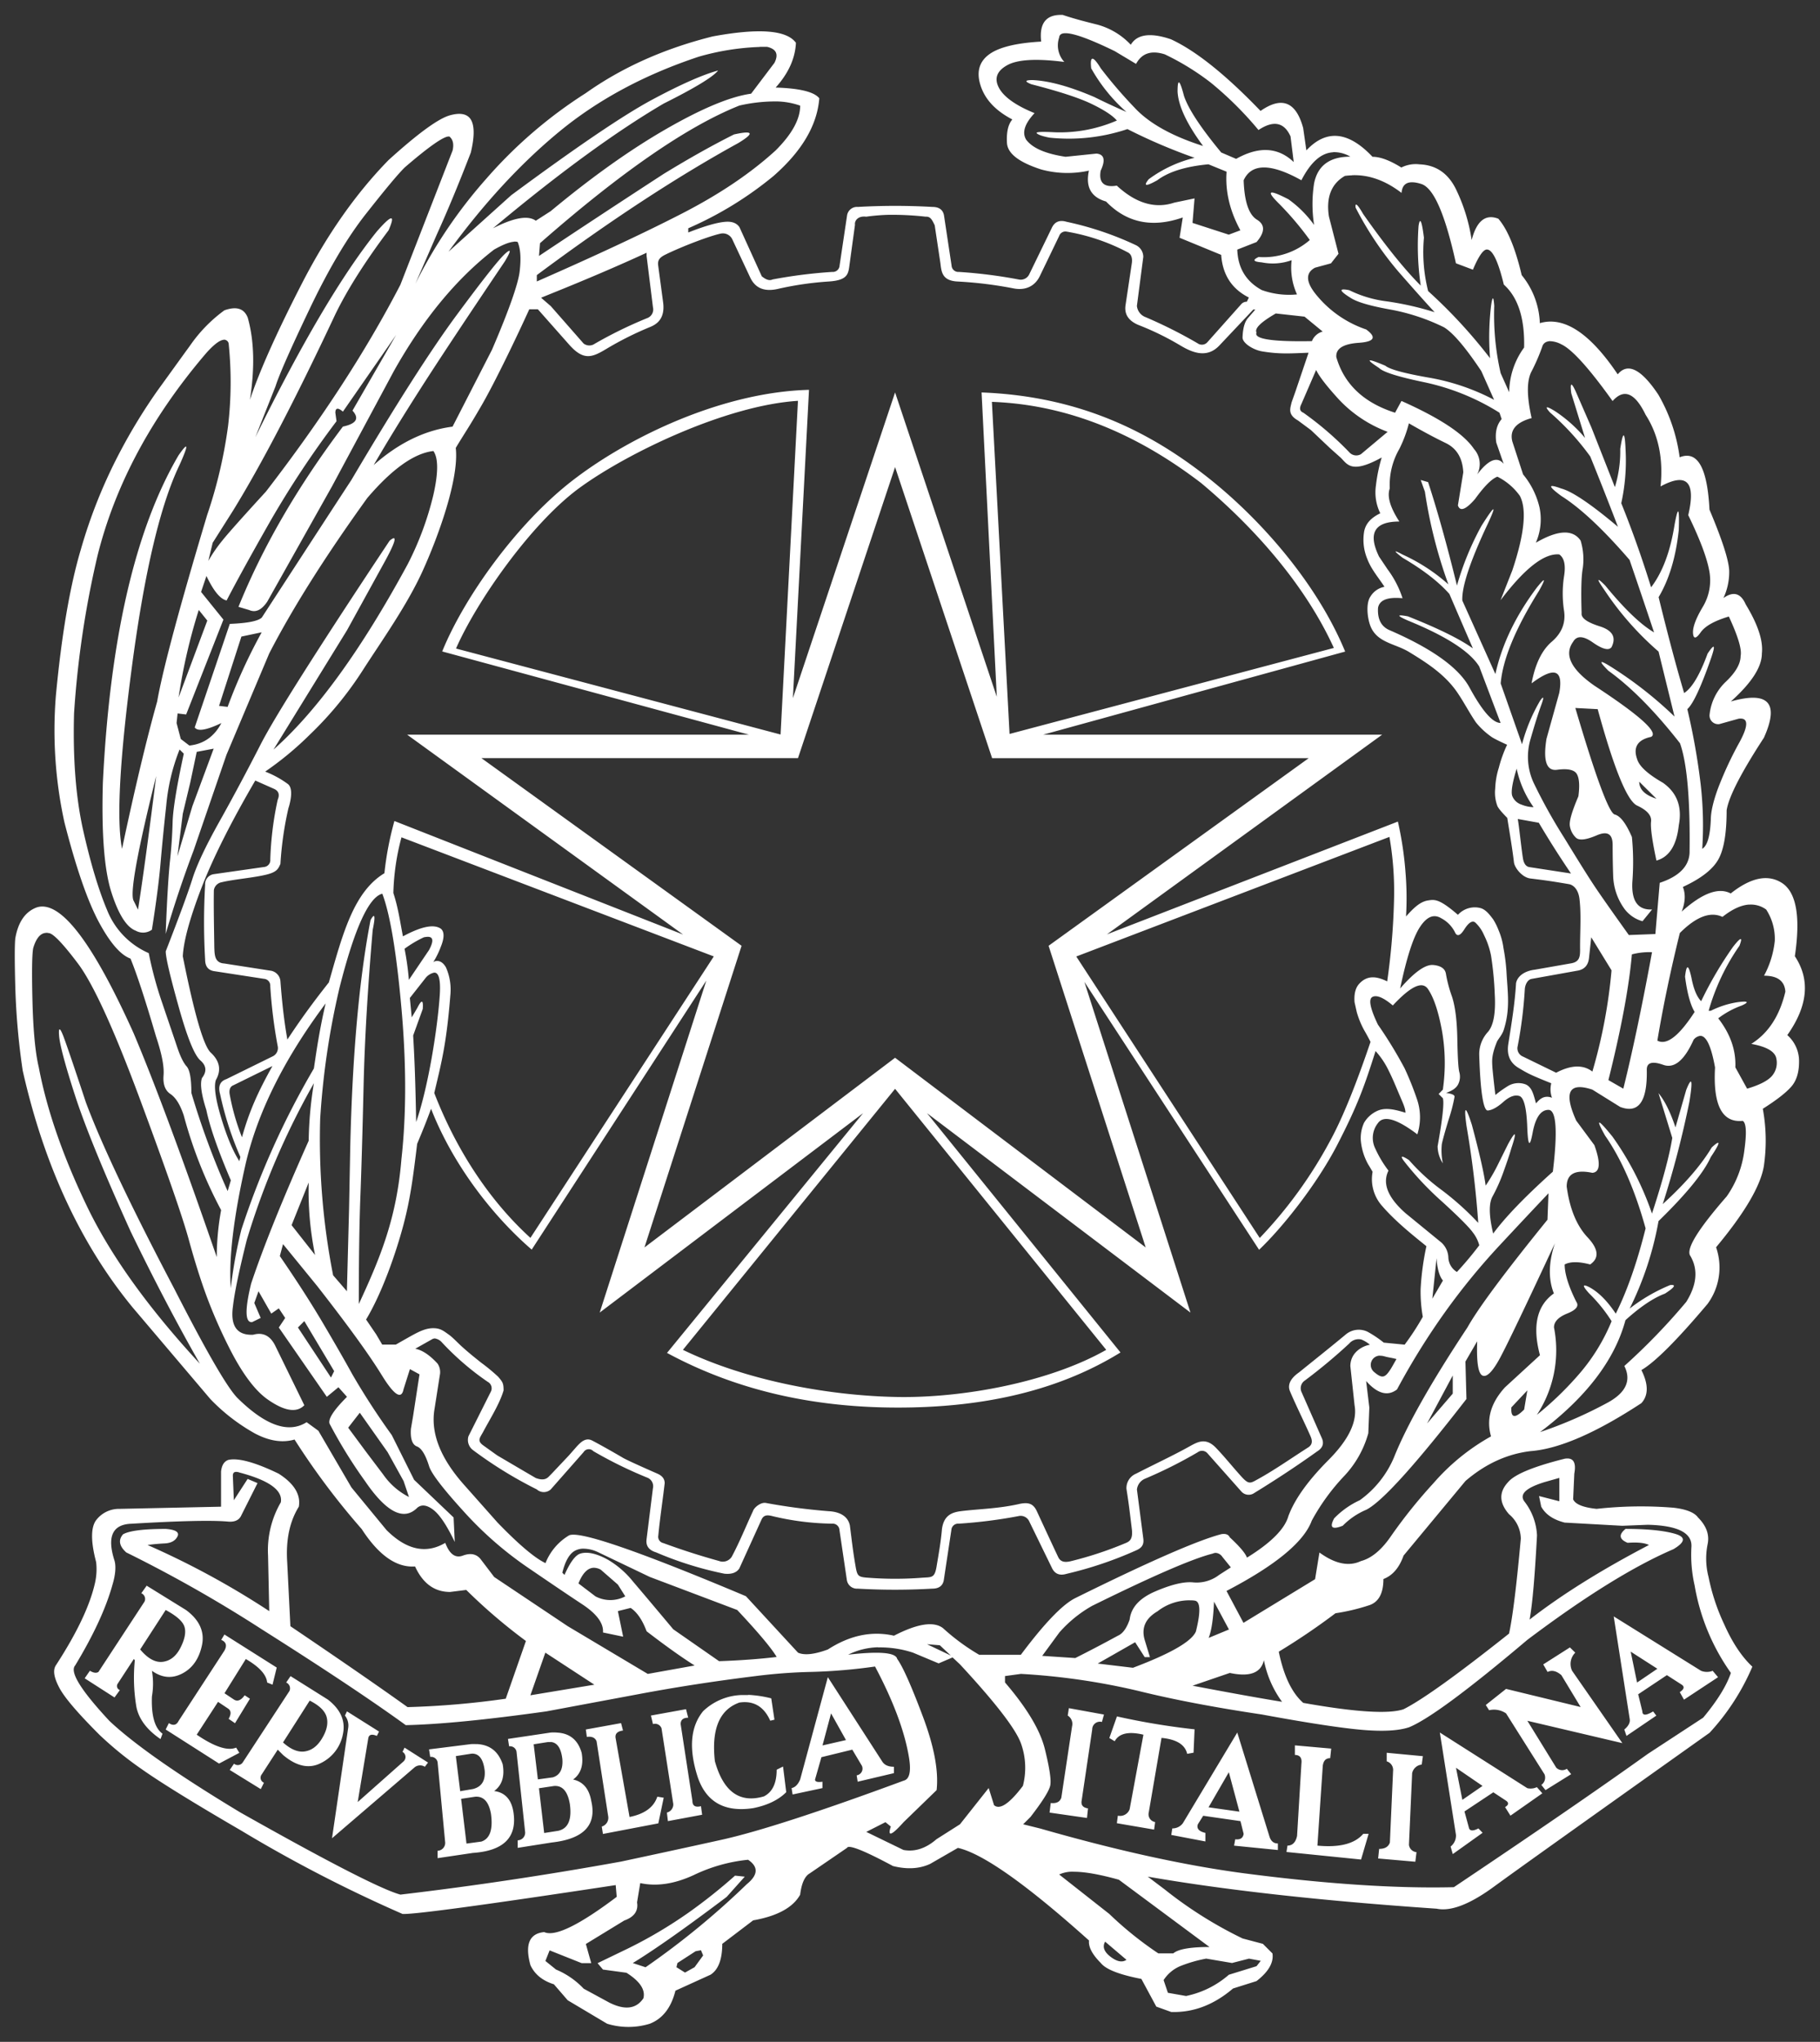 <?xml version="1.0" encoding="UTF-8"?>
<svg xmlns="http://www.w3.org/2000/svg" id="Capa_1" data-name="Capa 1" viewBox="0 0 610 684.37">
  <rect x="0" y="0" width="610" height="684.37" fill="#333333" stroke="none"/>
  <defs>
    <style>.cls-1{fill:#fff;}</style>
  </defs>
  <title>repubblica italiana</title>
  <path class="cls-1" d="M355.14,5c-4.77.16-6.84,3.14-6.17,8.94q-12.87.72-17.69,4.47c-3.22,2.5-4.08,6-2.53,10.55s5.07,8.22,10.55,11.08c-1.43,1.67-2,4.3-1.8,7.87s4.09,6.51,11.47,8.89a33.29,33.29,0,0,0,16,.39c-1.19,5.48.73,8.92,5.74,10.35q10.36,10.72,25.71,5.35l-1.07,6.8,13.95,5.74q.71,10,9.28,14.29l-.68,1.41a2.47,2.47,0,0,0-1.8.73l-11.42,12.83a2.44,2.44,0,0,1-3.26.39,155.63,155.63,0,0,0-17.84-8.94,4.51,4.51,0,0,1-2.53-3.6l2.14-16.43a4.36,4.36,0,0,0-2.48-3.94,106.85,106.85,0,0,0-23.23-7.83q-3.57-1.07-5,2.14L345,91.87a3.17,3.17,0,0,1-3.6,1.8,164.16,164.16,0,0,0-20-2.53A2.27,2.27,0,0,1,318.93,89l-2.48-16.43c-.24-2.14-1.56-3.21-3.94-3.21a219.6,219.6,0,0,0-25,0,3.37,3.37,0,0,0-3.6,2.82L281.4,89a2.27,2.27,0,0,1-2.48,2.14,164.12,164.12,0,0,0-20,2.53c-1,.48-2.17.12-3.6-1.07l-7.49-16.48c-1-1.43-2.62-2-5-1.75-2.62.24-6.67,1.4-12.15,3.55V76.51A120,120,0,0,0,259.24,59c9.53-8.34,14.64-17,15.36-26.05-1.67-2.14-6.53-3.36-14.63-3.6q6.43-7.15,6.8-15-4.65-6.43-27.9-2.14-24.3,6.08-42.53,19A153.21,153.21,0,0,0,163,59.89a162,162,0,0,0-23.77,35.19l7.15-16.43q5.36-11.79,11.42-27.51c1.19-5,1.27-8.6.19-10.74s-3.43-2.75-7-1.8q-5.72,1.43-20.71,15-16.44,16.8-29.11,41.46T83.77,134q2.5-16.08-.73-27.51c-1.19-3.1-3.78-3.91-7.83-2.48a49.18,49.18,0,0,0-11.47,11.76c-3.81,5.24-7.46,10.33-11,15.21A188.05,188.05,0,0,0,40,151.9a170.62,170.62,0,0,0-12.88,32.18q-5.54,18.58-8.41,49.29a144.21,144.21,0,0,0,2.87,42.19Q27.33,298.07,33,308.8c3.81,7.15,7.41,11.3,10.74,12.49q3.22,7.86,8.55,26.1c1.91,5.72,2.77,10,2.53,13s.5,5.08,2.28,6.27,3.28,3.57,4.47,7.14a149.76,149.76,0,0,0,12.54,31.79,88,88,0,0,0-1.46,15.75q-17.15-49.67-27.85-75-20.73-46.1-32.52-42.19-5.72,2.14-7.15,10.35c-.24,2.14-.24,7.66,0,16.48a236.47,236.47,0,0,0,2.48,27.85q10.72,47.53,36.79,79.32l26.1,30.77a63.65,63.65,0,0,0,15,11.57c4.76,2.5,9.17,3.18,13.22,2a245.59,245.59,0,0,0,22.5,30c5.72,8.82,11.69,13,17.89,12.54,2.62,5.72,6.52,8.55,11.76,8.55l5.4-.68a184.6,184.6,0,0,0,20,17.11l-6.76,19.35a287.79,287.79,0,0,1-32.91,2.82q-13.94-10-39.27-27.12l-1.07-21.48c-.48-7.39.79-13.56,3.89-18.57.71-4-1.52-7.75-6.76-11.08-7.86-3.81-13.48-5.33-16.82-4.62-1.43.48-2.24,1.74-2.48,3.89V505l-34,.73a9.62,9.62,0,0,0-7.68,3.55q-3,3.57-.19,14.29a20.68,20.68,0,0,1-.34,6.8q-2.5,11.44-13.22,27.9c-1,1.67-.52,4.15,1.26,7.49s6.27,8.55,13.42,15.7a117.31,117.31,0,0,0,14.1,11.47Q57,599.69,80.91,613.6a469.57,469.57,0,0,0,54,27.9q5.36.36,71.45-9.67l.34,3.94q-18.94,14.29-24.3,11.81c-5,.48-6.52,4.17-4.62,11.08,1.43,3.1,4.06,5.22,7.87,6.42l4.62,5.35,13.22,7.87a24.33,24.33,0,0,0,14.29,0c4.29-1.67,7.17-5.36,8.6-11.08l11.76-5.35q3.93-2.5,3.94-10.35l10.35-7.87c8.1-1.43,13.37-4.31,15.75-8.6q.71-5.72,3.21-7.14l12.49-8.55c.48-1.19,5.64.83,15.41,6.08,4.76,1.19,8.92.94,12.49-.73l9.28-5.35Q333.57,622.2,365,650.4c-.24,2.14,1.08,4.67,3.94,7.53,1.67,2.14,6.22,3.92,13.61,5.35l5,9.28,5,1.8q11.08.36,20.71-7.87l7.87-2.48c4-3.1,5.82-6.19,5.35-9.28l-3.21-3.21-6.8-1.8a138.45,138.45,0,0,1-26.1-16.43L384.69,629q39,6.79,96.82,10.74c4.76,1,11.17-1.5,19.15-7.34s32.06-23,72.33-51.62a77.11,77.11,0,0,0,14.34-22.16q-5.36-5-9.48-14.29a68.53,68.53,0,0,1-5.2-15.75,24.31,24.31,0,0,1-.34-10.89c.71-3.22-.35-6.23-3.21-9.09-1.19-1.67-4-2.78-8.26-3.26a134.41,134.41,0,0,0-25.71.39c-4.53-.48-7.16-1.54-7.87-3.21l.39-8.6q1.07-5.72-3.21-5-15.72,3.93-19,7.87c-3.1,3.34-3,6.93.34,10.74a10.84,10.84,0,0,1,3.94,8.21q-2.14,23.59-3.94,31.79-26.09,20.73-35.38,25.37-7.51,2.5-33.59-2.14-5.72-5-8.21-17.16a224.09,224.09,0,0,0,19-12.88A67.74,67.74,0,0,0,459,538c3.1-1.07,4.67-4,4.67-8.75,3.1-1.19,5.33-3.82,6.76-7.87l20.75-25q10-8.58,21.78-10,14.29-1.07,37.18-16.09,3.57-3.93,0-11.08,6.79-3.93,22.16-22.16a20.62,20.62,0,0,0,2.87-19c9.53-11.44,14.85-20.45,16-27.12a58.72,58.72,0,0,0-.34-19.3q6.79-4.29,9.48-7.34c1.79-2,2.67-4.83,2.67-8.41a11.6,11.6,0,0,0-3.94-8.94q10.36-14.65,2.53-26.44,2.86-19.3-3.94-24.3c-4.77-3.34-10.64-2.22-17.55,3.26q-6.08-3.22-16.43,6.08c1.19-3.1,1.34-5.88.39-8.26,6.19-2.86,10.17-6,12-9.43s2.67-8.9,2.67-16.28q1.07-6.79,12.49-24.3,7.86-17.51-11.08-12.15c6.91-6.19,10.4-11.56,10.4-16.09.48-4.29-1.35-9.76-5.4-16.43-1.67-3.81-4.15-4.52-7.49-2.14a20.6,20.6,0,0,0,1.94-8.55q.18-5-6.61-21.09c-.72-14.06-4-19.93-10-17.55a56.64,56.64,0,0,0-7.15-21c-5.72-8.58-10.27-10.85-13.61-6.8q-13.94-20.73-26.1-17.16a26.91,26.91,0,0,0-6.08-16.09c-2.14-9.05-4.73-15.33-7.83-18.91q-6.43-2.5-8.94,7.14a58.92,58.92,0,0,0-5-16.48c-2.62-5.72-6.77-8.66-12.49-8.89a10.68,10.68,0,0,0-6.08,1.07c-3.81-2.38-7.05-3.6-9.67-3.6q-12.15-12.86-22.16-2.14l-1.07-7.49q-3.57-13.22-14.29-5.74-17.51-18.22-30-24C385.66,10.84,381.1,11.45,379,15a24,24,0,0,0-11.42-6.8c-4.05-1-7.85-2-11.42-3.21-.34,0-.65,0-1,0ZM357,11.14q4.08-.11,16.62,6l7.15,4.28c1.91-3.57,5.1-4.64,9.62-3.21a85.05,85.05,0,0,1,15.41,9.48,116.67,116.67,0,0,1,16,15.89c5-3.33,8.6-2.63,10.74,2.14l1.07,8.6q-7.86-7.5-19.3-1.07l-5-2.14q-10.36-12.51-12.49-19c-1.43-5.48-2.14-5.94-2.14-1.41q.36,7.15,8.55,18.23-15.72-5-23-12.88A154.9,154.9,0,0,1,368.94,22.9q-3.93-6.43-3.21,0a56,56,0,0,0,11.81,14.63c-3.81-1.67-7.41-3.34-10.74-5-8.34-3.57-15.23-5.45-20.71-5.69-2.62,0-2.77.46-.39,1.41,9.29,2.38,16.05,4.59,20.22,6.61s7,3.87,8.41,5.54a48.07,48.07,0,0,1-20.75,3.94c-4.53-.24-6.55-.14-6.08.34s1.89,1,4.28,1.46a61.86,61.86,0,0,0,26.1-2.87,187.34,187.34,0,0,0,22.5,9.62A42.84,42.84,0,0,0,385,60.08c-1.91,2.38-.94,2.48,2.87.34q5.72-4.29,17.16-5.35l6.08,2.48c-.48,6.43,1,13,4.62,19.64l-3.89,1.46-12.15-3.94.68-8.21-6.76,1.41c-6.43,2.14-12.86.27-19.3-5.69-4.29.72-6.11-1-5.4-5,1.67-3.57,1.21-5.5-1.41-5.74l-10.35,1.07c-6.67-1-11.08-2.88-13.22-5.74-1.43-2.38-.52-5.32,2.82-8.89-6.43-2.62-10.41-5.51-12-8.6s-.59-5.58,2.87-7.49,9.81-2.26,19.1-1.07A8.2,8.2,0,0,1,355,12.55c.07-.89.71-1.38,1.94-1.41ZM254.62,15.7c.84,0,1.67,0,2.48,0,3.1.72,3.91,2.49,2.48,5.35l-7.83,10.35q-10.36,1.43-28.43,11.81T184.58,70.77l-5,3.21c-2.62-1.91-7.43-1-14.34,2.53Q198.11,49,222.45,34.71q15.72-7.86,18.23-11.08-7.86,2.15-22.16,9.82t-47.2,32l-21,18.91Q168.13,60,187.6,44t46.61-25a84,84,0,0,1,20.41-3.26ZM259.34,34a24.85,24.85,0,0,1,8.85,1.41q0,6.79-8.21,15Q247.46,61.85,228.72,71.5t-48.8,22.84V92.21q36.45-27.16,67.56-44.28c5.48-3.33,5-4.3-1.46-2.87q-10.72,5.36-23.57,13.22Q201,72.22,180.65,85.79l.34-4.28q40.74-35.74,66.83-46.13A53.56,53.56,0,0,1,259.34,34Zm-109,11.76a.93.93,0,0,1,.29,0c1.19,1,1.55,2.52,1.07,4.67l-17.5,45Q117,128.65,89.12,164.78q-11.79,12.87-14.63,16.43a49.87,49.87,0,0,0-4.67,6.8l1.46-6.08,6.8-10.74Q92.38,148,112.35,105.43q6.07-12.51,17.89-28.24c2.38-5.48,1.07-5.33-3.94.39q-17.51,21.8-40.73,69l6.8-17.16q1.79-5.72,11.42-25.91t19-32c6.19-7.86,10.45-13,12.83-15.36,8-6.92,13-10.39,14.73-10.4ZM446.81,51a10.77,10.77,0,0,1,5.78,1.51q-10.36,0-12.15,8.94a45.26,45.26,0,0,0,0,13.95,36.91,36.91,0,0,0-8.6-8.6c-6.43-3.33-7.6-3-3.55,1.07A103.21,103.21,0,0,1,439,80.45a23.47,23.47,0,0,1-17.16,5.69c-2.14,1-1.79,1.56,1.07,1.8a18.56,18.56,0,0,0,10-.73,21.59,21.59,0,0,0,1.8,11.47,27.14,27.14,0,0,1-11.81-1.46c-5.24-2.86-8-7.37-8.21-13.56l6.46-2.53c2.86-3.33,2.89-5.82.15-7.49s-4.23-6.07-4.47-13.22c2.62-5.72,9.1-5.72,19.35,0,3.11-6.06,6.63-9.18,10.64-9.38Zm6.37,7.73c5.6-.21,11.15,1.76,16.57,5.93.24-3.33,2.44-4.32,6.61-3s8,10.15,11.62,26.59l5.69,2.14c1.91-4.53,3.47-6.76,4.67-6.76,1.91,0,3.78,3.9,5.69,11.76q7.15,6.43,6.8,21.09a25.78,25.78,0,0,0-5,15l-2.87-6.42a87.35,87.35,0,0,1-2.14-22.55q-.36-5-1.07,0a88.69,88.69,0,0,0-.34,17.55,171,171,0,0,0-20.75-22.5,53.52,53.52,0,0,1-1.41-17.89q-1.07-8.58-1.8-3.94a91.58,91.58,0,0,0,.73,20q-8.22-8.22-19.3-24c-1.91-3.33-2.77-4-2.53-2.14a111.52,111.52,0,0,0,14.34,21.44c5,5.72,9.05,10.27,12.15,13.61A101.54,101.54,0,0,0,464.75,101a39.33,39.33,0,0,1-12.54-3.74c-3.57-.71-3.42.15.39,2.53,2.14,1.43,6.47,2.7,13,3.89A68.37,68.37,0,0,1,484,109.71c3.1,1.91,7.25,6.82,12.49,14.68l4.28,9.62a73.77,73.77,0,0,0-22.16-7.49q-12.15-2.14-14.29-3.94-9.29-3.93-2.14.73c1.43,1.43,6.52,3,15.21,4.81a77.39,77.39,0,0,1,25.18,10.21l.73,2.14c-1.67,1.91-2.28,4.54-1.8,7.87l2.48,7.14c-2.14-2.62-5.08-1.45-8.89,3.55a7.55,7.55,0,0,0-1.07-8.55q-5-7.5-24.3-16.09l-2.14,3.94c-10.48-3.33-17.07-9.56-19.69-18.62-.24-2.86,2.29-4.45,7.53-4.81s6.05-1.85,2.48-4.47a36.71,36.71,0,0,1-17.16-12.15c-3.1-4-3.1-6.89,0-8.55l5.35-1.46,2.53-3.21-3.21-12.49c-1-6.43.82-11,5.35-13.61a21.3,21.3,0,0,1,2.38-.19ZM297.74,72a100.24,100.24,0,0,1,12.54.63c1.65-.13,2.19,1.24,3,2.87l1.9,12.64c.36,3,.56,6,5.88,6.22a134.9,134.9,0,0,1,18.32,2.24c4.54,1,7.62-.91,9.14-4.08,0,0,4.35-9,6.51-13.51a2.2,2.2,0,0,1,2.28-1.41,67.87,67.87,0,0,1,20.71,7c1,.49,1.63,1.69,1.31,3.74l-2.09,13.95c-.48,3.22,1.2,5.38,4.52,6.71a93.14,93.14,0,0,1,13.95,6.85c3.78,2.23,8.71,4.42,12.93,0l11.42-12.1h.68l-2.48,2.87c-1.11,1.28-1.7,3.5-1.8,6.46-.06,1.91,3.59,4.23,6.66,4.71,6,1,9.93.63,15.46.44l-4.42,13.07-1.26,3.55c-.43,2-1.44,4.05,2.14,6.08l4.33,3.21,6.42,6.08,3.6,3.21c2.21,2.17,3.52,5.55,13.71-.1a54.46,54.46,0,0,0-1.94,9.43,15.88,15.88,0,0,0,1.46,9.28c-3.05,1.49-4.88,3.38-5.4,6.08a16.72,16.72,0,0,0,1.07,9.28c1.29,3.41,3.76,6.23,5.74,9.28a7,7,0,0,0-4.67,3.21c-1.5,2.07-1.17,6.57-.24,9.38,2,6.16,8.34,6.33,13.12,9.24,6.24,3.79,12.21,7.69,16.28,13.71,2.24,3.31,3.92,6.62,6.17,9.92a25.22,25.22,0,0,0,5.44,5c1.65,1,5,2.48,5,2.48a42.66,42.66,0,0,0-2.77,7.68,26,26,0,0,0-1.22,7,12.59,12.59,0,0,0,.73,5.83c.51,1.26,3.31,4,3.31,4,.76,4.8,1.71,10.32,2.24,14.87.22,1.87,2.75,5.1,5.49,5.44,3.88.49,6.06.72,12.93,1.9,1.61.28,3.34,1.93,3.6,5.49.56,5.13.08,11.29.15,16.43,0,2.3-.13,4.12-3,4.62l-12.2,2.14c-3.67.44-5.91,2.38-6.27,4.57-.39,6.83-1.52,13.52-2.58,20.27-.44,2.8-.11,6,3.5,8.12,3.08,1.83,3.74,2.23,10.89,5.1a8.39,8.39,0,0,0,.24,4.86c-2.64-1-4.17.48-5.35,1.9-.91-3.32-1.43-5.44-3.45-6.37a6.84,6.84,0,0,0-5.88.49A39.46,39.46,0,0,0,501.2,367c-.37-3-.72-6.09-1-9.14-.08-2.07-.46-3.75,1.46-8.55.43-1.07,1.72-2.26,2.33-4.08,2.27-7.12,1.3-12.57.92-19.64a65.35,65.35,0,0,0-1-7.83,22.72,22.72,0,0,0-1.65-6,20.46,20.46,0,0,0-1.85-3.69c-1.13-1.47-2.35-3.15-4.13-3.69a7.62,7.62,0,0,0-7.63,2.24c-6.3-5.45-7.83-5.16-10.06-4.81-2.86.45-5.11,2.91-7.34,5.35a104.33,104.33,0,0,0-.15-14.44,115,115,0,0,0-2.58-17.35L371,313.17l92.25-66.93H349.65l101.2-27.85c-9.62-23.31-29-45.12-46.86-59s-41.15-26.56-75-27.85l5.1,102L300,131.53,265.75,234l5.4-103.34c-28.74.74-59.84,15.48-78.94,30.14s-36.72,39.59-44,57.55L251,246.24H136.46l92.5,67-96.77-38.06a106.33,106.33,0,0,0-3.35,17.5c-10.34,6.26-14,20.42-18.62,36.6-5.28,6.66-9.56,12.55-13.9,19.15C95.17,342,94.49,335.52,94,329a3.89,3.89,0,0,0-3.55-3.69l-15.31-2.38c-3.28-.21-3.21-3.06-3.31-5.3-.08-6.08-.25-13-.15-19.25a3.18,3.18,0,0,1,2.58-2.67c4.06-1,10.89-1.5,15.26-2.62,3.26-.84,3.76-1.88,4.47-3.55a113.92,113.92,0,0,1,2.67-18.62s2.17-6.26-.15-8.12a32.77,32.77,0,0,0-7.63-4.18,108.12,108.12,0,0,0,14.92-12.35,118.08,118.08,0,0,0,17.89-21.78c6.15-9.57,14.68-21.51,19.93-33.05s12.32-31,11.13-41.31c3.27-5.43,4.21-6.57,8.65-14.24s11.57-22.49,16-32.23h2.87l10.45,11.81c4.79,5.44,7.64,4.39,12.3,1.6a109.2,109.2,0,0,1,14.92-7.49c2.11-.87,5-2.69,4.33-8.12L220.6,89c-.24-1.83.48-2.71,2.48-3.69,5.19-2.55,14.42-6.13,18.42-7a3.51,3.51,0,0,1,3.89,1.8l5.93,12.64c1.59,3.55,4.45,5.21,9.43,4.08a107.15,107.15,0,0,1,17.06-2.48c6.73-.45,6.52-2.8,7-6.22l1.75-12.78c-.21-1.4,1.05-3.07,3.74-2.72a66.81,66.81,0,0,1,7.44-.63ZM172.19,81a3.33,3.33,0,0,1,1.31.1c1,2.38,1.16,5.65.68,9.82s-3.57,13-9.28,26.3L151.68,143q-13.94,1.79-26.44,12.88,6.43-11.08,15.55-25.37t28.39-42.87c2.14-3.57,2.22-4.46.19-2.67s-7.42,8.6-16.23,20.51-20.61,30.4-35.38,55.41q-6.08,9.29-30,46.08c-1.19,1.19-4.79,1.9-10.74,2.14l-11.76,34.7c1,1.43,3.94.92,8.94-1.46-2.38,4.53-6,7.06-10.74,7.53l-2.87-2.19-1.41-5.35.34-3.21,2.87.34,12.49-31.79-7.49-9.28,1.8-5.35c2.38,5,4.61,7.74,6.76,8.21q5-9.65,14.48-26.3a323.75,323.75,0,0,1,22.36-33.78l-.39-2.82c0-1.67.86-1.82,2.53-.39l17.84-25.71-14.63,25.37c2.38,2.62,1.32,4.39-3.21,5.35q-22.87,30.38-35,60.42l3.6,1.07q3.22,1.43,6.08-2.87L111.28,163,132,124.39q14.65-26.09,33.59-40.73c2.86-1.61,5-2.49,6.56-2.62Zm44.52,3.69v1.07L218.85,103a3.08,3.08,0,0,1-1.75,3.55,142.66,142.66,0,0,0-18.23,8.94,3.18,3.18,0,0,1-3.26-.34l-11-12.54-3.26-2.82,3.6-1.46Q202.79,91.14,216.71,84.72Zm210.85,20.37,9.67,1.07,6.08,5a5.37,5.37,0,0,0-3.6,3.21q-20,.36-18.57-2.87C420.43,110.08,422.56,108,427.56,105.09Zm-352.63,8.8a1.59,1.59,0,0,1,1.7,1.22,126.46,126.46,0,0,1-.19,27.71,157.66,157.66,0,0,1-7,29.8q-13.94,46.46-16.77,62.56Q47.35,254.1,40.9,284.49q-2.86-14.65,3.4-61.68t15.89-67q4.65-10.36-.34-3.21-21.8,37.17-25.37,109.7c-.48,16.92.44,29.14,2.82,36.65s5.12,11.84,8.21,13a5,5,0,0,0,5.4-.34c1.43-9.05,2.39-16.42,2.87-22s1.11-12.13,1.94-19.64a66.75,66.75,0,0,1,4.47-18.76l1.41,1.41c-2.38,11-3.62,18.61-3.74,22.89s-.4,8.59-.87,12.88-1,12.49-1.46,24.64c2.86-9.77,6-19.08,9.33-27.9L75.9,253l14.34-34Q102,196.2,123.1,166.92q12.51-14.65,22.16-15.75c1.67,2.38,1.67,7.29,0,14.68a103.19,103.19,0,0,1-8.6,23.23q-23.23,42.88-45,62.17l24.64-40,11.81-21.48c4.53-8.1,5.34-10.94,2.48-8.55q-36.09,54.32-43.21,68.24t-13.95,26.1q-6.79,12.15-8.94,19t-8.94,24.3c0,2.14,1.47,8.32,4.33,18.57s5.27,16.25,7.29,18,2.2,3.74.53,5.88c-.71,1.91-.21,5.5,1.46,10.74q1.79,8.58,8.21,23.57l-1.07,3.6A263.88,263.88,0,0,1,64.14,366.3c0-4.76-.53-7.7-1.6-8.89s-2.14-3.39-3.21-6.61-2.72-8-4.86-14.34a127.47,127.47,0,0,1-4.62-17A26.33,26.33,0,0,1,35.9,305.05q-4.29-10.18-8-26.64T24.82,239.1a321.58,321.58,0,0,1,7.87-52.88q8.93-35.74,36.45-67.9c2.53-2.83,4.46-4.29,5.78-4.42Zm444.11.49a8.56,8.56,0,0,1,4.28,1.07q5.36,2.5,17.16,19c3.81-4.29,7.51-2.77,11.08,4.62q6.43,10,5,24,13.22-7.15,9.28,9.62c3.81,7.86,6.16,14,7,18.42a17.19,17.19,0,0,1-2.14,12.35c-2.26,3.81-3.38,6.72-3.26,8.75s1,2,2.53-.19,4.71-3.92,9.48-5.35q4.64,10,3.94,13.22c0,2.62-1.64,5.46-4.86,8.55A17.71,17.71,0,0,0,573,239.44a2.9,2.9,0,0,0,3.26,3.26l6.42-1.8c3.33-.48,3.44,2.16.34,7.87a120.75,120.75,0,0,0-7.29,15.7c-1.55,4.29-2.33,7.73-2.33,10.35-.24,5.48-1.2,8.72-2.87,9.67a120.78,120.78,0,0,0-.53-21.63,222.68,222.68,0,0,0-4.47-25.18c1.91-1.67,4.54-7.29,7.87-16.82q2.5-7.15-1.07-1.8-3.93,10.72-7.87,13.22c-2.62-8.81-5.46-19.5-8.55-32.13,3.57-6,5.8-13.5,6.76-22.55.24-7.62-.22-8.18-1.41-1.75-1.43,9.05-4.06,16-7.87,21-3.1-10-6.44-19.38-10-28.19a66.19,66.19,0,0,0,1.46-17.55c-.24-6.67-.85-6.87-1.8-.68a40.69,40.69,0,0,1-1.8,12.83l-7.87-20-5-11.47c-1.67-3.81-2.23-3.81-1.75,0l4.62,15a46.71,46.71,0,0,0-10-8.94c-3.1-1.91-3.66-1.75-1.75.39A86.81,86.81,0,0,1,533,153q4.64,11.44,9.28,23.57c-9.05-7.62-15.38-11.88-19-12.83-4.53-1.67-4.53-.86,0,2.48q9.65,6.08,22.89,21.44,4.29,12.51,8.21,24.3Q547.63,208,538,196.23c-2.86-2.86-3-2.4-.34,1.41a101.7,101.7,0,0,0,18.23,20.75l5.35,21.78a131.88,131.88,0,0,0-21.44-16.77c-3.81-2.38-4.07-1.93-.73,1.41q11.43,8.22,24,24.3,3.57,10,3.21,36.79-.36,6.79-10,10l-1.46,17.16-8.89.34c-4.77-6.67-8.44-11.86-10.94-15.55s-6-9.34-10.69-17A180.33,180.33,0,0,1,514,262.33,20.83,20.83,0,0,1,513,247.65c1.43-5,2.64-8.8,3.6-11.42s.8-3.08-.39-1.41a57.89,57.89,0,0,0-6.08,14.63l-7.15-20.37Q504,216.93,515.83,198q3.57-6.43-.73-1.07c-7.15,9.53-11.76,19.2-13.9,29l-11.08-24.64c-.24-4.53,2.6-13.13,8.55-25.76q4.64-10-2.14.73a96.21,96.21,0,0,0-8.21,20q-5-20.37-9.67-34.66l-2.48-.73,1.41,3.94a159.12,159.12,0,0,0,7.87,31.06,60.86,60.86,0,0,0-15.36-10q-4.65-2.5,0,1.07c6.91,4.05,12.13,8.1,15.7,12.15q4.29,10,7.87,18.23-6.43-4.64-21.78-10.74c-3.81-.71-3.81-.26,0,1.41,12.86,5.24,20.82,10.41,23.91,15.41l7.15,18.91c-2.62,0-6.07-3.9-10.35-11.76q-5.36-10-26.78-19.3c-2.86-1.19-4.18-3.72-3.94-7.53q.71-3.93,8.21-3.21a33.25,33.25,0,0,0-5-9.67l-2.87-4.28c-3.81-7.86-1.53-11.76,6.8-11.76q-4.65-7.15-3.21-11.08A24.17,24.17,0,0,1,469,150.49a42.11,42.11,0,0,0,3.21-8.6c4.53,2.62,8.65,4.82,12.35,6.61s5.64,5.05,5.88,9.82l-1.8,11.08c.71,2.14,2.64,1.44,5.74-2.14,3.1-4.29,5.58-6.77,7.49-7.49a20.52,20.52,0,0,1,7.53,6.42q3.57,6.79-2.53,25l-3.94,10c8.1-10.72,14.68-15.84,19.69-15.36,1.67,1.19,2.2,3.6,1.6,7.29a37.93,37.93,0,0,0,0,11.62c.6,4.05-.8,7.49-4.13,10.35s-5.57,7.52-6.76,13.95q11.43-8.58,9.28,3.21l-4.28,15.36c-1.19,7.39,0,10.88,3.55,10.4s5.78,0,6.61,1.41,1,3.91.53,7.49c-2.14,5-3.11,8.32-2.87,9.87a6.94,6.94,0,0,0,2,3.94c1.07,1.07,3.38.82,7-.73s5.35-.48,5.35,3.21.07,7.29.19,10.74a19.87,19.87,0,0,0,3.4,10.16,11.33,11.33,0,0,0,6.42,4.67l3.21-3.94q-7.15.36-6.61-9.28a86.14,86.14,0,0,0-.15-15C545,276,543.11,273.5,541.2,273S534.89,260.65,528,237.3l7.49.39q8.22,30,13.22,32.32c3.33,1.55,4.9,3.32,4.67,5.35s.37,6.4,1.8,13.08c4.29-1.19,6.77-5.14,7.49-11.81q1.79-9.29-5.35-14.29c-5-2.86-7.89-5.49-8.6-7.87-1.43-4,.14-6.53,4.67-7.49q3.93-2.14-19-17.16c-7.86-5.48-10.24-10.39-7.15-14.68,1.19-2.14,3.39-2.07,6.61.19s5.32,2.8,6.27,1.6c1.67-3.33.35-5.64-3.94-7s-6.31-2.8-6.08-4.47c-.24-7.39-.09-12.4.39-15a21.52,21.52,0,0,0-.73-9.28q-3.93-5.72-15,.73A19.55,19.55,0,0,0,516,170.13,27,27,0,0,0,510.48,159L506.89,148c-1-3.81,1.22-6.44,6.46-7.87-1.67-7.38-1.67-12.6,0-15.7a65.48,65.48,0,0,0,3.55-8.21,2.41,2.41,0,0,1,2.14-1.8ZM441.12,124c1,2.14,3.56,5.44,7.73,10a43,43,0,0,0,16.23,10.74l-8.94,7.49a3.13,3.13,0,0,1-3.94-.68,108.09,108.09,0,0,0-15.36-13.22c-1.19-.48-1.4-1.44-.68-2.87Zm-173.67,10.3-5.83,111.89L152.84,217.37c6.93-15.85,25.26-42.09,41.41-53.86s49.16-27.65,73.2-29.16Zm65,.39c29.49,1.07,53,14.1,70.14,27.22,19.2,16.07,35.4,35.32,44.47,55.26L338.37,246ZM300,156.56l32.52,97.55H438.64L351.45,317,384,418.11l-84-63.58L216,418.11,248.55,317l-87.2-62.9H267.46ZM66.62,204.44,69.48,208l-9.62,25.76A189.79,189.79,0,0,1,66.62,204.44Zm21.09,7.49a182.63,182.63,0,0,0-11.42,25l-2.87-.34,7.49-23.23Zm-16.09,39-7.15,19.3-5,16.77,1.8-14.29,2.48-10.35L65.94,252Zm436.72,6.76A34.46,34.46,0,0,0,514,270.54a11.45,11.45,0,0,1-4.08-.87,4.9,4.9,0,0,1-3.06-2.87c-.48-1.31,0-4.37,1.46-9.14Zm-456,2.53q-3.57,28.59-6.08,44.67L44.84,302Q42.7,298.78,52.33,260.19Zm33.25,1.41L92,264.47c1.43.72,1.78,1.93,1.07,3.6a109.06,109.06,0,0,0-2.48,20,2.31,2.31,0,0,1-2.14,2.53L71.62,293a3.41,3.41,0,0,0-2.87,3.6,218.45,218.45,0,0,0,0,25c0,2.38,1.11,3.7,3.26,3.94l16.43,2.53a2.27,2.27,0,0,1,2.14,2.48,164.16,164.16,0,0,0,2.48,20,3.08,3.08,0,0,1-1.75,3.55L75.9,361.68q-3.22,1.07-2.14,5a109.4,109.4,0,0,0,6.8,21.09l-.34,1.41q-3.22-5-6.08-14.48T72.35,362q2.86-5-1.8-9.28-3.57-3.57-9.28-32.18.36-7.5,6.08-22.5T85.57,261.6Zm463.84.39,5.74,5.69C551.34,266.49,549.42,264.61,549.42,262Zm-40.68,12.49,7,1.26c3.57,6,6.58,10.77,10.79,17l-13.95-2.14c-1.27-.19-1.9-1.44-2.14-2.87-.52-3.1-1.43-11.88-1.75-13.22Zm-43.06,6A106.78,106.78,0,0,1,467.22,302a231.74,231.74,0,0,1-2.28,26.93c-3.5-1.72-6.74-2.19-9.48.92-1,1.15-1.7,3-1.46,6.08l.73,3.26a29.16,29.16,0,0,0,2.48,6.08c.75,1.3,1.47,2.6,2.14,3.94-4.4,13-9.06,25-13.56,33.2a148.59,148.59,0,0,1-23.57,32.52l-61.49-94.34Zm-331.1.15,104.65,39.91L177.78,414.9c-14.9-13.57-25.53-31.21-32.23-48.56,2.48-10.44,4.09-16.49,5.4-32.86a18.45,18.45,0,0,0-1.46-9.19c-1.37-2.52-3.32-2.51-4.28-1.8a27.9,27.9,0,0,0,2.53-5.15c1.26-3.07,1.19-5.12,0-6.08-2.18-1.46-6.05-1-12.69,2.58-1-5.16-1.58-9.54-3.21-14.53a78.94,78.94,0,0,1,2.72-18.66Zm-6.46,18.86q3.93,10.36,6.42,38.4t0,50.55c-1.58,19.3-6.65,32.2-14.29,48.61q0-22.16.53-36.07t1.07-37q.54-23,3.06-52.35c1-4.76.7-5.88-.73-3.26q-5.72,29.66-6.8,76.12L117,404.89l-.73,27.9-4.62-5.35a236,236,0,0,1-4.33-52.54A261.26,261.26,0,0,1,113.81,331q7.5-29.66,14.29-31.45Zm458.06,3.69a8.61,8.61,0,0,1,5.78,1.65,18,18,0,0,1,2.87,10.55,31.42,31.42,0,0,1-3.6,11.62c4.53,0,6.91,1.77,7.15,5.35q-2.86,12.15-11.42,17.5,7.86,1.43,8.41,5a6.73,6.73,0,0,1-1.6,5.88c-1.43,1.55-4.16,2.94-8.21,4.13l-3.94-7.15q.36-8.58-5.74-16.43a29,29,0,0,1,7.87-4.28c2.62-1.19,2.16-1.59-1.41-1.12a30.32,30.32,0,0,0-8.94,2.87h-.73A72.94,72.94,0,0,1,583,317c1.19-3.1.48-3-2.14.34a125.9,125.9,0,0,0-10.69,18.23c-1.43-1.43-2.54-4.06-3.26-7.87-1-4.53-1.66-4.63-2.14-.34.71,5.48,1.78,9.43,3.21,11.81-5.24,8.1-9.4,11.29-12.49,9.62q2.86-17.15,7.53-36.07c5.48-5.48,10.24-7.3,14.29-5.4q4.82-3.82,8.85-4.13ZM480.49,307.1a3.56,3.56,0,0,1,.68,0,4.3,4.3,0,0,1,1.8.63,10.67,10.67,0,0,1,4.62,4.62c.71,1.67,1.78,1.39,3.21-.87s2.64-3,3.6-2.33a12.34,12.34,0,0,1,3,4.28,27.07,27.07,0,0,1,2.33,6.8,109.11,109.11,0,0,1,1.26,13q.54,9.47-2.33,12.69a11,11,0,0,0-2.87,7.87c.38,12.39,1.44,18.54,2.87,18.42s3.18-1.08,5.2-2.87,3.8-2.47,5.35-2,2.43,4,2.67,10.4.84,7.07,1.8,1.94S516.42,372,519,372s3.13,6.89,1.46,20.71q-13.94,12.51-20,20.75c-1.43-6-1.51-10.11-.19-12.49a56.64,56.64,0,0,0,3.6-8.07c1.07-3,2-5.64,2.67-8,1.91-5.72,1.55-6.22-1.07-1.46-1.43,2.86-2.67,5.39-3.74,7.53a60.34,60.34,0,0,1-3.79,6.42c-.48-3.81-2-10.6-4.62-20.37q-3.22-10-1.8.34a326.52,326.52,0,0,1,3.94,32.52,95.16,95.16,0,0,0-12.35-11.08,67.62,67.62,0,0,1-10.89-10c-2.62-1.67-3.08-1.46-1.41.68a102.94,102.94,0,0,0,12.69,13.42c5.6,5.12,9,8.54,10.16,10.21a11.86,11.86,0,0,1,2.14,4.28,114.77,114.77,0,0,1-7.49,8.94,5.93,5.93,0,0,1-2.87-4.86,7.13,7.13,0,0,0-2.33-5l-12-9.82q-8.93-7.86-5.74-14.29a37.65,37.65,0,0,1-4.47-7.49,8,8,0,0,1,.92-8.41q2.86-4.11,13.22,3.74a18.69,18.69,0,0,0,0-11.42,101,101,0,0,0-4.28-10.74,146.75,146.75,0,0,0-8.94-14.63q-3.93-8.22-1.8-9.28c1.43-.71,3.71.25,6.8,2.87,6-6.43,9.86-8.28,11.76-5.54s3.47,7.32,4.67,13.76a62.25,62.25,0,0,1,.34,20l-1.41,1.46,1.41,1.41c.48,1.43-.08,6.8-1.75,16.09a10.7,10.7,0,0,0,1.75,5.74,21.33,21.33,0,0,1-.34-6.46c.24-1.19,1-4,2.33-8.36a54.48,54.48,0,0,0,1.94-7.53c0-.6-1-1-2.87-1.26,2.14-.71,3.54-1.7,4.13-3a5.67,5.67,0,0,0,.34-3.94c-.36-1.31-.56-5.08-.68-11.28s-.73-10.88-1.8-14.1a44.54,44.54,0,0,1-2-7.49c-.24-1.79-1.66-2.82-4.28-3.06s-6.32,2.39-11.08,7.87q3.22-15.37,6.61-20.56c1.48-2.27,3-3.48,4.52-3.65Zm-465,5.54a3.61,3.61,0,0,1,.78.1c1.43,0,4.7,3.37,9.82,10.16s12.09,22,20.9,45.74,14.21,39.28,16.23,46.66,4.05,13.82,6.08,19.3a167.06,167.06,0,0,0,7.34,16.77c4.29,8.58,8.59,14.45,12.88,17.55Q98.09,475,102,471l-9.62-19.69c-1.67-3.57-4.2-4.89-7.53-3.94-5.48.24-7.71-3-6.76-9.62.48-4.29,2-11.68,4.62-22.16a256.65,256.65,0,0,1,22.5-52.54,127.81,127.81,0,0,0-1.75,19.3Q90.24,412,84.16,430.26c-2.14,8.82-2,13.12.34,12.88l2.87-1.41-2.14-5,1.41-3.94,4.28,7.49,2.53-1.75,2.14,3.21-2.14,3.21,16.09,23.23,3.89-3.21,2.87,3.21c-4.76,4.76-6.64,7.85-5.69,9.28a160.21,160.21,0,0,0,11.76,19c7.15,10.48,13,13.42,17.5,8.89,1.43-1.19,3.25-.94,5.4.73s4.52,5.26,7.15,10.74l-.39-8.21L138.8,496l-7.49-15a241.33,241.33,0,0,1-13.22-20.37c-2.62-4.76-5.89-10.44-9.82-17.11S99.5,429.32,93.79,421L94.86,417,106.28,431q15.37,19.66,21.63,29.84t7.34,4.81l2.14-6.76,3.21,1.75-2.14,13.95-.73,4.28c-.24,3.34.44,5.33,2,5.93s2.89,2.8,4.08,6.61q1.07,3.57,11.28,14.82a120.84,120.84,0,0,0,21.44,18.91c7.5,5.12,13.68,9.32,18.57,12.54s7.24,6.38,7,9.48l6.76,1.41L207.09,540l4.28-1.07c2.14,1.43,3.92,4,5.35,7.83,6.19,4.76,11.56,8.61,16.09,11.47l-15.7,2.82-26.83-16-24.64-16.48L161,522.47c-1.43-1.67-3.38-2-5.88-1.07s-4.45-.47-5.88-4.28c-6.43,3.81-13,2.39-19.69-4.28l-11.76-14.29-11.08-19-3.94-2.87c-6,3.81-13.6,1.23-22.89-7.83q-5-4.65-21.44-36.84-21.8-41.45-29.65-62.51Q23,352,21.27,347.39c-1.19-3.1-1.7-3.17-1.46-.19s2,9.66,5.35,20,9.56,25.53,18.62,45.54Q55.56,437.07,67,457.09,40.56,428.5,28.75,403.48,17,378.82,13,357.74q-1.79-7.5-2.14-23c-.24-10.36-.09-16.16.39-17.35,1-3.13,2.46-4.69,4.23-4.71ZM143.07,314c2.16-.16,2.4,1.3.73,4.42l-6.76,10A92.2,92.2,0,0,0,135.59,318a38.24,38.24,0,0,1,6.46-3.84,6.41,6.41,0,0,1,1-.15Zm390.26.15,6.8,11.08a175.23,175.23,0,0,1-6.42,33.93c-3.1-2.38-7.15-2.23-12.15.39l-11.08-5.4a3,3,0,0,1-1.8-3.55,144.82,144.82,0,0,0,2.38-19c.08-1.45.86-3.24,2.28-3.5l15.7-2.82c2.14-.48,3.31-1.89,3.55-4.28Zm20.37,5q-5,27.16-9.62,45.74l-5-2.87q6.43-25.73,7.87-42.14A23,23,0,0,1,553.69,319.15ZM145.5,326c1.59-.1,2.22,2.41,1.9,7.49-.71,10.72-3.76,30.58-7.92,42.58-.24-13.1-.51-20.58-1-29l3.21-8.89c.24-3.1-.37-3.25-1.8-.39L138,341l-.63-6.51,5.35-6.8A5.08,5.08,0,0,1,145.5,326Zm-36.36,10.35c-2.34,9.93-3.37,18.17-3.94,21.78a275.8,275.8,0,0,0-24.3,54,155.35,155.35,0,0,0-3.55,19.64q-1.07-14.65,4.81-40.93T109.15,336.31Zm460.68,10.84q3.08-.13,5,10.6-1.07,18.94,9.28,17.89c1.19.71,1.37,4,.53,10A34,34,0,0,1,578.73,401c-9.77,11.2-13.82,17.83-12.15,20q3.93,6.79-1.41,15.36a210.49,210.49,0,0,1-20.75,21.48Q548,465,539.06,470a144.05,144.05,0,0,1-22.89,10q23.23-17.51,28.63-37.52c5-4.53,9.41-7.47,13.22-8.89,3.33-2.14,3.89-3.11,1.75-2.87a58.19,58.19,0,0,0-13.56,7.87,108.7,108.7,0,0,0,9.67-29.31q13.94-13.58,17.5-21.44c3.33-5,3.44-6.12.34-3.26q-5.36,8.93-16.43,19a324.17,324.17,0,0,0,8.94-34.32q1.79-11.08-1.07-3.94l-3.6,12.54c-1.67-5-3.54-8.85-5.69-11.47l4.62,15q-1.43,8.93-6.8,25.37A100.82,100.82,0,0,0,540.47,381q-7.51-9.29-2.48-.34,8.22,11.79,13.56,31.06-4.29,17.15-10,28.58c-2.86-4.29-5.8-7.23-8.89-8.89q-3.57-1.79,0,2.14a51.24,51.24,0,0,1,7.49,9.28A64.34,64.34,0,0,1,528.86,461a108.35,108.35,0,0,1-13.76,13.22,39.36,39.36,0,0,0,5.74-29.31c0-1.91,1.49-3.47,4.47-4.67s4-2.51,3-3.94c-2.62-5.24-3.89-9.39-3.89-12.49,1.91-1,4.74-1,8.55,0,3.1-2.14,2.82-5.16-.87-9.09s-6-9.63-7-17c0-4.29,2.88-5.81,8.6-4.62,2.62-.24,2.82-3.33.68-9.28l-6.08-8.21c-4.29-9.53-2.47-13,5.4-10.4L543,371q9.29,3.57,8.94-12.49,0-3.57,5.54-1.6c3.69,1.31,7.06-1.5,10.16-8.41a3.43,3.43,0,0,1,2.19-1.31ZM91.31,357.31c-4.79,8.58-7.73,15-10.21,23.87A75.36,75.36,0,0,1,77,366.88c-.24-1.19-.06-2.56,1.07-3.06ZM300,364.94l70.77,87.49c-18.89,10.75-47.77,16.19-70.09,15.8s-50.07-5.28-71.79-15.8Zm171,8c-3.27-1-6.22-1.73-8.82-.83a9.79,9.79,0,0,0-5,4.22,12.29,12.29,0,0,0-1.07,6.08,20.11,20.11,0,0,0,2.47,7.89c.33.49,1.47,2.46,1.47,2.46a13.48,13.48,0,0,0,3.21,11.47c4.41,5.1,10.16,9.69,14.82,13.46a90.56,90.56,0,0,0-1.94,14.39,48.63,48.63,0,0,0,.73,9.28,86.42,86.42,0,0,1-6.08,9.33l-7-.68a37,37,0,0,0-5.44-3.65,6.77,6.77,0,0,0-7.19.83c-5.26,4.38-11.09,9-15.75,12.78-2.25,1.56-4.13,3.76-3.06,6.32,1.77,4.24,5,10.77,6.85,15,.5,1.14,1,2.73-.73,3.84-6.46,4.12-11.66,7.86-17.84,11.18-1.79,1-2.5.83-4.47-1.31-3-3.29-5.51-6.5-8.6-9.72-3.35-3.49-6-2.09-8.8-.53-5.68,3.18-12.25,6.21-18,9.19a5.22,5.22,0,0,0-3.21,5.1c.82,5.15,1.17,8.29,1.8,13.46.42,3.45-.77,4.19-2.24,4.76a121.88,121.88,0,0,1-18.18,6c-2.2.54-3.53.18-4.28-1.41-2.49-5.27-4.77-10.23-7.15-15.36-1.24-2.67-2.95-2.94-5.54-2.48-7.15,1.67-13.9,1.74-19.83,2.48-2.94.37-5.78,1.29-6.42,6-.35,4.25-1.13,8.51-1.8,12.54s-1.66,3.53-5,3.79a116.68,116.68,0,0,1-17.79,0c-3.61-.24-3.8-.52-4.42-4.18-.86-5-1.2-8.3-1.85-13.32-.65-3.26-3.61-4.63-7.1-4.81a204.66,204.66,0,0,1-21.09-2.77c-1.68-.29-3.92,1.53-4.28,2.72-2.39,5.12-4.48,10.38-7.15,15.36A3.57,3.57,0,0,1,241,523.2c-6.45-1.79-12.47-3.72-18.66-6a2.16,2.16,0,0,1-1.7-2.53c.57-6,1.49-11.87,2.14-17.55,0-1.43-.81-2.49-2.48-3.21,0,0-9.78-4.27-11.52-5.3s-6.76-3.93-10.3-5.78c-2.27-1.19-4,.79-5,1.8l-2.82,3.21-5.74,6.08L183.85,495c-1,1-2.37,1.1-4.28.39L177,493.89l-10.35-6.08-4.62-3.31c-2.29-1.63-1.14-2.61-.1-4.57,2.3-4.33,5.54-9.41,6.85-13.9,0-2.35-.27-2.78-1.8-4.57a60.88,60.88,0,0,0-5.69-4.71c-2.5-2-4.12-3.28-6.51-5.44-1.13-1-3-3-4.23-3.89-1.81-1.28-2.79-2.15-5-2.24-2.68-.11-5,1.09-7.39,2.38-1.58.87-5.49,3.11-5.49,3.11H128.1l-2-3.4-3.4-5c5.53-9.23,10.15-22.75,12.59-32,2.31-8.77,3.26-16.45,4.52-26.88,2-4.78,3.11-7.53,4.67-11.76,7.25,18.61,20.51,35.8,33.73,47.2l58.52-90.16L201,439.94l88.27-66.83-65.71,80.35c24.64,13.31,50.82,18.28,77.09,18.32s52.44-4.6,74.9-18.47l-64.84-80.2L399,439.94,363.45,329.11,422,418.89c7.67-7.27,19.34-21.83,26.3-35.35s9.08-19.77,12.74-31.25a26.84,26.84,0,0,1,4.24,6.24c1.51,3,2.47,5.4,3.78,8.49,1.05,2.5,2,4.37,2,5.9ZM103.46,396.34a107.14,107.14,0,0,0,2.14,24.3l-7.87-10ZM519,399.93l-.34,8.89q-21.44,26.45-26.83,36.11-18.23,27.52-24.64,43.6a33.94,33.94,0,0,1-11.42,14.29,28.52,28.52,0,0,0-8.6,6.08c-1.67,3.1-.71,3.91,2.87,2.48a24.32,24.32,0,0,1,7.87-5.35q7.86-3.93,33.59-37.13l-.34-12.54,3.94-6.8c-.24,6.91.32,10.76,1.75,11.47s3.43-1.28,5.93-5.93,8.6-17.43,18.37-38.4c-2.14,6.43-2.25,12.05-.34,16.82q-8.58,6.08-4.67,20.71L504.41,465q-7.15,7.86-4.67,16.43a71.76,71.76,0,0,0-19.3,15.7,170.18,170.18,0,0,0-14.1,17.55c-3.22,4.76-6.63,7.6-10.21,8.55-4.05,1.91-8.66.94-13.9-2.87l-1.46,8.94-24,14.63-5.69-10.69q24.66-12.86,28.58-23.57a71,71,0,0,1,10.74-14.82,34.16,34.16,0,0,0,8.21-14.48l.34-8.6-1.07-8.89c3.81,4.29,7.26,5.2,10.35,2.82a238.79,238.79,0,0,1,16.09-25.91,224.7,224.7,0,0,1,18.23-22.31q9.65-10.36,16.43-17.5Zm-37.52,21.78c.24,3.57.95,6.06,2.14,7.49l-3.55,6.08ZM102,442.8l10,16.77-1.07,2.14L99.86,444.94Zm43.84,5.83a3.89,3.89,0,0,1,2.28,1.31,91.37,91.37,0,0,0,15.36,13.22,2.45,2.45,0,0,1,1.07,3.21l-7.53,15a4.22,4.22,0,0,0,1.46,4.62,139.86,139.86,0,0,0,21.44,13.22,3.49,3.49,0,0,0,4.67,0l11-12.49a2.06,2.06,0,0,1,3.26-.34,142.46,142.46,0,0,0,18.23,8.94,3.08,3.08,0,0,1,1.75,3.55l-2.14,17.16c-.24,2.14.83,3.56,3.21,4.28a116.57,116.57,0,0,0,22.89,7.15c2.38.24,4.05-.32,5-1.75l7.49-16.48c.71-1.43,1.84-1.53,3.6-1.07a90.55,90.55,0,0,0,20,2.53,2.27,2.27,0,0,1,2.48,2.14l2.48,16.77a3.41,3.41,0,0,0,3.6,2.87,219.32,219.32,0,0,0,25,0c2.38,0,3.7-1.06,3.94-3.21l2.48-16.43a2.27,2.27,0,0,1,2.48-2.14,163.85,163.85,0,0,0,20-2.53A3.17,3.17,0,0,1,345,510l7.49,15.36q1.43,3.22,5,2.14a127.34,127.34,0,0,0,23.23-7.83c1.81-.77,2.76-1.8,2.48-3.94l-2.14-16.48a4.44,4.44,0,0,1,2.53-3.55,151,151,0,0,0,17.84-8.94,2.39,2.39,0,0,1,3.26.34L416.14,500a3.28,3.28,0,0,0,4.28.39q11.08-6.79,21.09-13.95c1.91-1.19,2.36-2.76,1.41-4.67l-6.76-15.36a3.1,3.1,0,0,1,1.17-3.69,182.24,182.24,0,0,0,14.87-12.39,4.12,4.12,0,0,1,4.08-1.36,10.48,10.48,0,0,1,2.87,1.75c-2.21.34-6.51,2.36-6.56,7.14L454,471c1,5.48-2,11.58-8.75,18.37s-11.27,13-13.42,18.76c-1.19,4.29-5.8,8.95-13.9,13.95-.48-1.43-2.4-3.71-5.74-6.8-.48-1-1.44-1.31-2.87-1.07q-12.15,3.22-48.95,21.44-6.43,3.22-18.23,19H328.21a71.37,71.37,0,0,1-12.15-8.94c-3.1-2.38-8.57-1.52-16.43,2.53-7.39-1.67-14.78-.15-22.16,4.62q-6.79,2.5-10,1.07L250,535q-54.32-22.87-59.3-20.37a18.89,18.89,0,0,0-7.87,9.28c-3.57-1.67-8.94-6.22-16.09-13.61l-11.08-12.49q-12.15-13.58-10-25.71L147.4,461a5.16,5.16,0,0,0-.73-3.94c-2.62-2.86-5.1-4.53-7.49-5l5.69-3.21a1.9,1.9,0,0,1,1-.24Zm316.67,5.78a4.88,4.88,0,0,1,1.46.19c1.69.47,2.39.45,4.08.92-1,1.68-1.65,3-2.38,4-1.54,2.24-2.55,2.53-5.05.39a3.1,3.1,0,0,1,1.9-5.54Zm24.4,6.61v6.08l-8.6,10Zm25,5-1.07,6.42c-3.1,3.1-4.52,2.84-4.28-.73Zm-391.32,7.49,9.33,13.22,5.35,9.67,1.8,5.35a23.35,23.35,0,0,1-8.6-7.49l-5.69-7.53-6.08-8.21ZM78.91,493.35a2.88,2.88,0,0,1,1.31.19c10,2.62,14.62,6,13.9,10a32,32,0,0,0-4.28,17.84L90.24,540a278.29,278.29,0,0,0-40.78-22.16c1.67-.24,3.59-.42,5.74-.53s3.56-.9,4.28-2.33-.6-2.29-3.94-2.53q-11.08,0-14.29,1.8-2.5,2.86,1.07,6.08a453.66,453.66,0,0,1,45.4,25.76Q118.8,565.75,136,578.22q16.8-.36,47.15-4.62l30.72-5.74q18.94-3.57,39.32-6.08a178.16,178.16,0,0,1,19-1.41,183.55,183.55,0,0,0,21.09-1.8q9.29,17.51,11.42,30.72c.71,4.53.11,7.06-1.8,7.53q-42.53,15.72-61.1,19.83c-12.39,2.74-23.58,5.15-33.59,7.29q-37.52,6.79-74,11.08-9.29-2.5-53.61-27.51-31.45-18.94-43.94-30.72c-9.53-10.24-13.38-16.42-11.47-18.57q9.29-15.37,12.54-27.17c1-3.34,1.16-6,.68-7.87Q34.45,511,44.11,510.71q23.94-1.43,32.18-.73c2.38.24,3.9-.47,4.62-2.14l5.4-10.74L83,495.69l-4.62,7.14-.34-8.21c0-.74.27-1.17.83-1.26Zm443.72,2v7.83l-6.8-1.75.73,3.55c1.43,2.62,4.06,4.39,7.87,5.35l19.3,1.07,8.55-.34c10,.24,14.87,2.69,14.63,7.34a46.22,46.22,0,0,0,1.07,13,71.24,71.24,0,0,0,12.15,29.31q-2.15,6.43-9.28,15l-18.57,12.15q-23.94,17.15-65,44.67-29.3.71-70.43-4.67-29.66-3.93-68.24-15l-5.69-1.41,2.48-2.48q6.07-7.86,6.61-10.55t-1.8-12.15c-1.55-6.31-6-13.78-13.37-22.36v-2.14l5.35-.73a225.55,225.55,0,0,1,39.47,5.74q17.33,4.29,41.27,7.87c15.49,2.86,26.73,4.56,33.64,5.15s12.13.32,15.7-.87q9.65-3.93,39.66-29.31,28.95-21.8,48.95-30.38c4-2.38,4.23-4.08.53-5.15s-9.19-1.65-16.57-1.65c-2.38,1.91-2.18,3.48.68,4.67,3.33-.24,5.71,0,7.15.73q-23.94,12.51-40,25c1-5.48,1.76-14.85,2.48-28.19a20,20,0,0,0-4.28-11.47c-1.67-2.38.61-4.51,6.8-6.42ZM195.47,519.07a11.73,11.73,0,0,1,5.15,1.26l17.16,8.21,29.31,11.08c7.15,7.62,11.55,12.89,13.22,15.75-6,.71-12.39,1.17-19.3,1.41l-15.36-10.69Q216.36,535,212.09,530a30.78,30.78,0,0,0-8.21-7.15c-3.81-2.14-7-2.85-9.33-2.14-1.67.48-3.44,2.86-5.35,7.15l-.73-.73c1-4,2.45-6.53,4.47-7.49a6.29,6.29,0,0,1,2.53-.58Zm211.87,1.41a2.85,2.85,0,0,1,2.33,1.31l2.87,3.55-3.94,2.53a12.34,12.34,0,0,1-8.89,2.48c-3.1-.24-7.3.8-12.54,3.06s-8.08,5.38-8.55,9.43c-1,2.86-2.27,4.68-3.94,5.4-5.24,2.86-10,5.34-14.29,7.49L349.31,555l5.74-7.83a42.1,42.1,0,0,1,11-8.94q30.38-15,40.39-17.5a2.84,2.84,0,0,1,.87-.24Zm-208.18,5a4.79,4.79,0,0,1,2.19.63l5.74,5,2.48,3.94a10.64,10.64,0,0,1-10,0l-5.69-4.33c1.43-3.57,3.2-5.29,5.3-5.25Zm-150,6-1.8,2.53a2.08,2.08,0,0,1,1.07,2.82L33,560.38c-.71.48-1.68.33-2.87-.39l-1.75,2.53,10,6.42,1.8-2.48a1.41,1.41,0,0,1-.73-2.14l5.4-8.26.34.39a58.67,58.67,0,0,0,.53,15.7c.83,4.05,3.54,7.64,8.07,10.74l.68-1.8c-2.62-1.91-3.79-6.06-3.55-12.49a25.37,25.37,0,0,0,0-8.6c3.34,2.38,6.7,2.71,10.16.92s5.66-5,6.61-9.48-.82-8.48-5.35-11.81Zm349.62,4.91c.55,0,1.09,0,1.65.1,1.91.24,2.06,3.68.39,10.35q-2.14,5-21.09,12.15l-11.81-1.41,12.54-7.15,3.21,5h1.75l-1.75-5.74c-1.19-4.05.23-7.24,4.28-9.62a17.33,17.33,0,0,1,10.84-3.69Zm8.12.44,5,9.33-6.8,2.82q1.43-3.57,1.8-12.15ZM55.53,539.63c3.57,1.91,5.67,3.75,6.27,5.54s.17,4.14-1.26,7-3.38,4.45-5.88,4.81-5.06-1-7.68-4.13Zm485.33,2.14,5.35,34.32c.24,1.19-.37,2.41-1.8,3.6l.73,2.14,10-6.8-1.07-1.41c-2.38,1.43-3.6,1.43-3.6,0l-1.41-5.74,9.62-6.42,5,3.21c1,.71.75,1.53-.68,2.48l1.41,2.53,11.42-7.53-1.8-2.14a5.37,5.37,0,0,1-3.89,0ZM75.22,547.84l-1.07,1.8c1.67.71,2,1.93,1.07,3.6L59.86,576.81c-.71,1.43-1.83,1.68-3.26.73l-1.07,2.14L73.42,591.1l6.8-3.6-1.07-1.75c-2.86,1.19-7.26-.28-13.22-4.33l7.15-11,3.21,2.14c1.19.71,1.29,1.88.34,3.55l2.14,1.46,5-8.21L82,568.21c-1.19,1.67-2.36,2.17-3.55,1.46l-3.21-2.14,7.15-11.47q6.79,3.93,7.15,7.87l1.8.73,1.41-5.74Zm235.49,3.26,4.28.34,3.69,3.45Zm-16.38,1.07A35.2,35.2,0,0,1,306,553.92l8.6,3.6,4.67-2,2.48,2.33q18.22,19.65,20.56,26.83a24.15,24.15,0,0,1,.53,13.9c-4.53,6-7.77,8.13-9.67,6.46l-1.8-5.74-9.62,12.15-7.87,5c-3.57,3.1-7.27,4.31-11.08,3.6L290.35,614l6.42-3.26,1.8,1.46c-1.19,3.57.23,3.07,4.28-1.46L313.92,600q1.07-9.65-4.67-24.84c-3.81-10.13-6.65-16.53-8.55-19.15-.48-2.14-5.95-2.6-16.43-1.41a23.89,23.89,0,0,1,10.06-2.48Zm231.85,0-8.94,5.69,1.46,2.53c1.43-.71,2.95-.36,4.62,1.07l6.46,10.69-25-6.08-6.8,5.4,1.12,1.75a7.11,7.11,0,0,1,5.69,1.07l12.88,20.41a3,3,0,0,1-1.07,3.55L518,600l8.6-5.35-1.46-1.8a2.8,2.8,0,0,1-3.55-.39l-9.67-15.7,31.84,7.49L526.91,560a5.32,5.32,0,0,1,1.07-6.08Zm20.37,1.41,8.94,5.74-6.8,4.62Zm-363.77.34,16.43,10.74-21.44,3.55Zm240.84,2.53a34.68,34.68,0,0,0,6.08,13.95c-6.19-1-16.17-2.77-30-5.4l12.49-4.28c6.67,1.43,10.47,0,11.42-4.28ZM97.38,561.79l-1.46,2.14A2.13,2.13,0,0,1,97,566.8l-15.7,24a2,2,0,0,1-2.87.34L77,593.24l10.4,6.42,1.07-2.14a1.81,1.81,0,0,1-.73-2.82l5.35-8.26,1.8,1.8q6.79,5.72,12.69,2.67a13.52,13.52,0,0,0,7.34-9.62q1.43-6.61-5-11.62Zm180.08.34-9.28,34.32c-.72,1.67-1.68,2.63-2.87,2.87l.34,2.14,10-2.14v-2.14c-1.67.24-2.48,0-2.48-.73l2.14-7.49,10.35-2.53,3.21,5.4a2.27,2.27,0,0,1-1.75,3.21l.34,2.14,12.15-2.87v-2.14c-1.91,0-3.22-.61-3.94-1.8Zm-26.68,6c-.8,0-1.57,0-2.33,0a19.53,19.53,0,0,0-12.78,5.4q-6.43,7.86-1.8,22.16,4.29,12.51,18.57,10.35,7.15-1.43,11.08-5.35l-1.07-8.6-2.14,1.07c0,4.53-1.42,7.51-4.28,8.94q-12.15,3.57-16.43-11.81-1.79-16.08,8.21-19.64,7.15-1.07,10.35,6.08l1.41-.34-1.07-7.15a38.32,38.32,0,0,0-7.73-1.17ZM103.8,570c3.34,1.67,5.26,3.59,5.74,5.74s-.1,4.45-1.65,7-3.42,3.92-5.69,4.28-4.72-.63-7.34-3Zm254.45,2.53-.39,2.48a3.29,3.29,0,0,1,1.46,3.6l-3.6,23.91c-.48,1.43-1.64,2-3.55,1.8l-.39,3.21,12.54,1.8.34-3.21c-1.67-.24-2.38-1.1-2.14-2.53l3.55-23.91a2.59,2.59,0,0,1,3.26-2.53l.68-2.48Zm-128.32.34L218.17,575l.68,2.87a2.31,2.31,0,0,1,2.87,1.41l3.94,25.37a2.81,2.81,0,0,1-2.14,2.87l.34,2.87,11.47-2.14-.39-2.87c-1.91.48-2.87-.13-2.87-1.8l-3.94-25.71c0-1.43.86-2.14,2.53-2.14Zm-113.64.73-.68,1.41a5.33,5.33,0,0,1,1.07,4.28l-5.4,36.84,27.51-23.62a2.93,2.93,0,0,1,3.6-.34l1.07-1.41-7.87-5-.68,1.41a2,2,0,0,1,.34,3.21L119.89,604l3.55-21.44c.24-1.19,1.2-1.44,2.87-.73l.73-1.46Zm162.25.68,5,8.94-7.87,1.8Zm95.8,1.07-2.53,7.19,1.8,1.07c1.43-2.62,4.62-3.38,9.62-2.19l-4.62,25a3.4,3.4,0,0,1-3.94,2.14l-.34,2.53,12.49,2.14.34-2.53a2.63,2.63,0,0,1-2.14-3.21l4.28-25c5,.48,7.89,2.25,8.6,5.35l2.14-.39.34-7.83a237.6,237.6,0,0,1-26.05-4.33Zm-166.18,2.19-11.81,2.14.34,2.48c1.67-.24,2.78.27,3.26,1.46L203.88,609a3.06,3.06,0,0,1-2.19,3.21l.39,2.48,18.57-3.55,1.8-8.6-2.14-.34C219.12,605.76,216,608,211,609l-4.67-26.44c-.24-1.43.57-2.29,2.48-2.53Zm-21.63,3.16a14.23,14.23,0,0,0-1.94,0l-14.34,2.14.39,2.48a2.19,2.19,0,0,1,2.48,1.8L176,614a2.55,2.55,0,0,1-2.48,2.82v2.53l11.42-1.8q16.08-1.79,13.22-13.95-1.07-6.08-6.08-7.15,3.93-2.86,2.87-8.94c-1.25-4.38-4.06-6.62-8.41-6.8Zm228.16,0-18.23,30.38a4.32,4.32,0,0,1-3.55,1.75l-.34,2.19L404,617.2v-2.87c-2.14-.48-3-1.44-2.53-2.87l1.8-2.87,12.49,1.8,1.07,4.28c-.24,1.43-1.15,2-2.82,1.8l-.39,2.14,14.68,1.46v-2.19c-1.43,0-2.39-.81-2.87-2.48Zm67.9,0,5.4,34.32a4.69,4.69,0,0,1-1.8,3.89l.73,2.53,10-7.14-1.41-1.46c-1.91,1-3,.85-3.21-.34l-1.46-5.35,9.67-6.42,4.28,2.82c1,.71.85,1.42-.34,2.14l1.8,2.87,10.69-7.49L515.1,599a4.85,4.85,0,0,1-3.21.34Zm-298.1,3.16q3.36.16,4,5.78.36,5-3.21,6.08l-5,.68-1.41-11.76,4.62-.73a4.79,4.79,0,0,1,1,0Zm-24.74.73a14.92,14.92,0,0,0-2,0l-13.95,1.75.39,2.53a2.19,2.19,0,0,1,2.48,1.8l2.53,26.78a2.63,2.63,0,0,1-2.53,2.87v2.48l11.81-1.75q15.72-1.07,13.56-13.95c-.71-4.05-2.84-6.33-6.42-6.8q3.93-2.86,2.87-8.94c-1.46-4.38-4.37-6.62-8.75-6.8ZM434,585v3.21c1.67,0,2.43,1,2.19,2.87l-1.46,24.3c-.48,2.14-1.54,3.21-3.21,3.21l-.34,2.14,25,2.53,2.53-8.6h-1.8q-4.29,5-15.36,3.94l1.8-26.78c.24-1.67,1-2.53,2.48-2.53l.34-3.21Zm30.77,2.48v2.87a3,3,0,0,1,2.14,3.21l-1.07,24c-.48,1.43-1.69,2.14-3.6,2.14l-.34,3.21L474.37,624l.39-3.21a2.79,2.79,0,0,1-2.53-2.48l1.07-24a3.67,3.67,0,0,1,3.21-2.87l.39-2.82Zm-306.31.29q3.36.16,4,5.78.36,5-3.94,6.08l-4.28.73-1.46-11.76,4.67-.73a5,5,0,0,1,1-.1ZM488,592.51l8.89,6.08-6.76,4.67ZM411.86,594l3.55,13.22-10.35-1.46Zm-226.21,4.62c2.86-.24,4.63,1.79,5.35,6.08q1.07,7.86-3.94,8.94l-4.67.73-1.75-15Zm-26.44,3.6c2.86-.24,4.63,1.69,5.35,5.74q1.07,7.86-3.21,9.28l-5,.68-1.8-15Zm91.48,21.09c3.57,2.38,3.42,5.12-.39,8.21a268,268,0,0,1-33.93,27.85l-4.28-1.41q11.08-6.79,31.45-22.16l6.08-6.8-3.26-.34A181,181,0,0,1,230.86,641a151.1,151.1,0,0,1-20.22,12l-10.35,5,1.8,2.14,7.87,1.07c4.53,2.86,6.4,5.7,5.69,8.55-2.38,3.57-6.18,4.08-11.42,1.46l-8.6-4.67a27.23,27.23,0,0,0-9.28-6.42l-3.55-2.87,1.41-3.55,10.74,4.28h3.21l-1.8-6.42,12.88-7.87c3.34-1.19,4.75-3.22,4.28-6.08l1.07-6.46q8.22,1.79,17.89-2.67a54.3,54.3,0,0,1,18.23-5.15ZM360,627.36c3.61,0,8.62.89,15,2.67l30.38,22.55q-9.65,0-12.15,2.14h-5a119.08,119.08,0,0,1-16.43-13.22L355,628.28a10.45,10.45,0,0,1,5-.92Zm10.4,23.43,7.15,6.08c-1.43,1-3.25.6-5.4-1.07S369.45,652.45,370.4,650.79Zm-135.46,2.87.73,1.75-2.87,3.94-3.21,1.8-2.87-1.8.34-1.41,6.08-3.94Zm169.39,2.82,8.6,1.46,5.69-1.46,3.94.73-1.41,1.8-9.28,2.87A31.41,31.41,0,0,1,397.52,669l-6.08-1.07L390,663.67a12.34,12.34,0,0,1,5.54-4.67,46.29,46.29,0,0,1,8.75-2.53Z"></path>
</svg>

